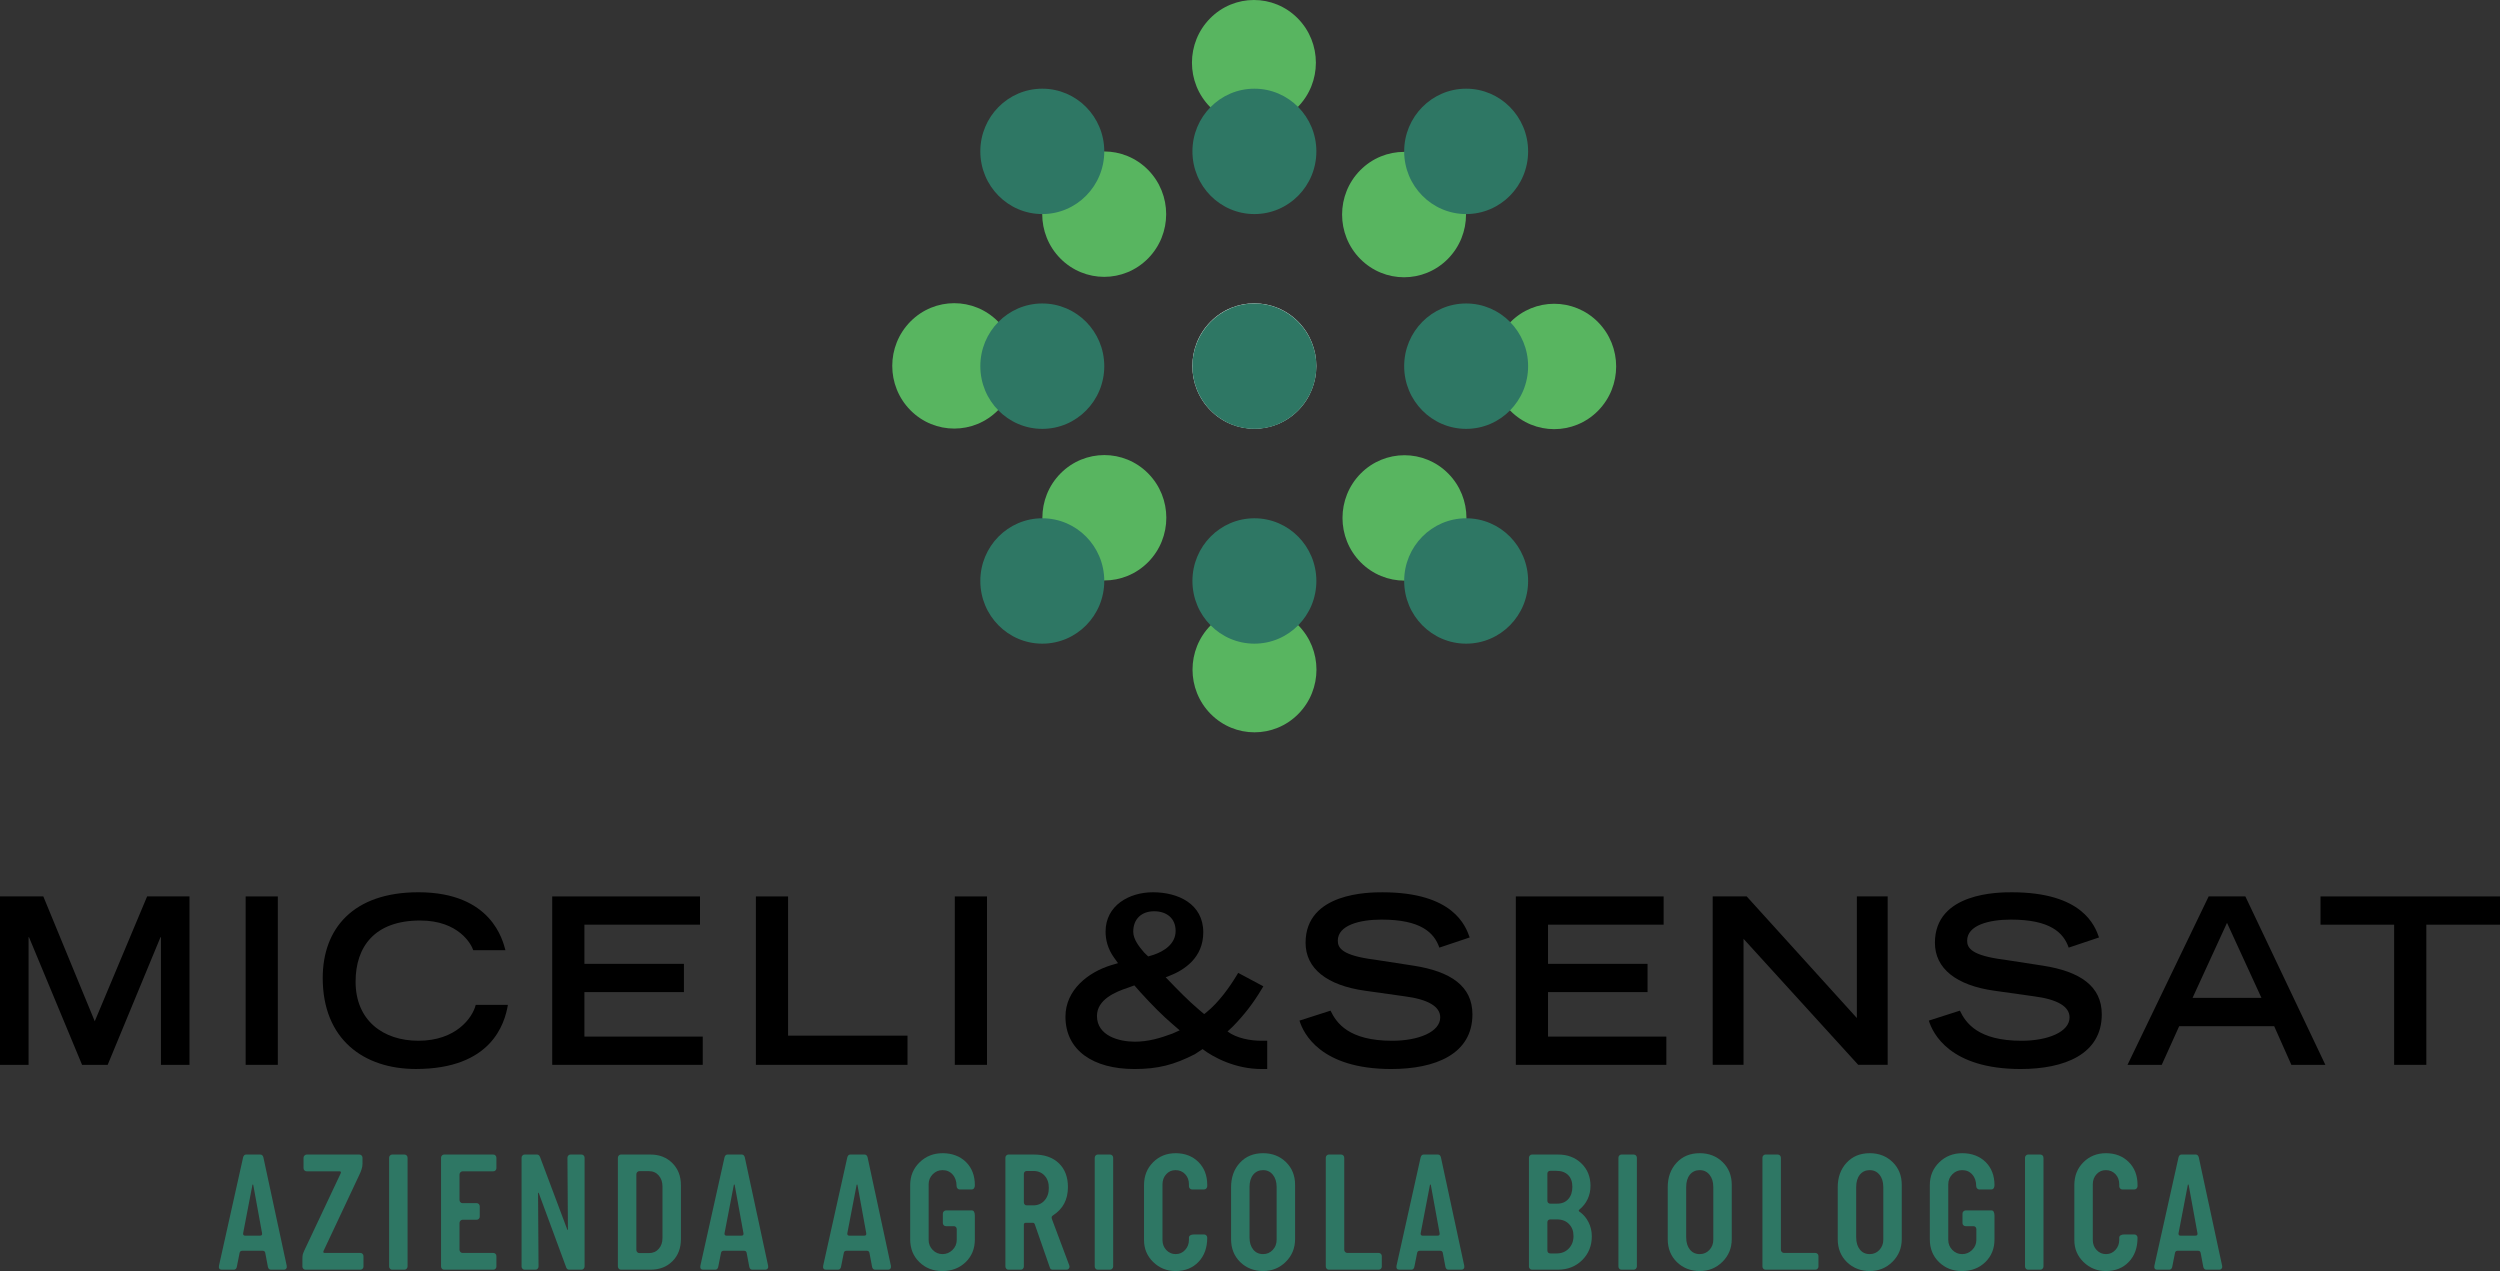 <?xml version="1.0" encoding="UTF-8"?>
<svg width="297px" height="151px" viewBox="0 0 297 151" version="1.1" xmlns="http://www.w3.org/2000/svg" xmlns:xlink="http://www.w3.org/1999/xlink">
    <rect x="0" y="0" width="297" height="151" fill="#333333" stroke="none"/>
    <title>Group 40</title>
    <g id="Logos" stroke="none" stroke-width="1" fill="none" fill-rule="evenodd">
        <g id="Miceli&amp;Sensat" transform="translate(-605, -1329)">
            <g id="Group-40" transform="translate(605, 1329)">
                <path d="M154.223,38.219 C157.097,41.127 157.097,45.842 154.223,48.753 C151.347,51.662 146.687,51.662 143.81,48.753 C140.934,45.845 140.934,41.13 143.81,38.219 C146.684,35.309 151.346,35.309 154.223,38.219" id="Fill-1" fill="#FFFFFF"></path>
                <g id="Group-34" transform="translate(106, -0)" fill="#58B560">
                    <path d="M30.403,56.245 C33.278,59.153 33.278,63.868 30.403,66.777 C27.527,69.686 22.867,69.686 19.991,66.777 C17.115,63.868 17.115,59.153 19.991,56.245 C22.867,53.335 27.527,53.335 30.404,56.245" id="Fill-3"></path>
                    <path d="M66.008,20.225 C68.883,23.134 68.883,27.849 66.008,30.757 C63.132,33.667 58.472,33.667 55.597,30.757 C52.722,27.849 52.722,23.134 55.597,20.225 C58.472,17.316 63.132,17.316 66.009,20.225" id="Fill-5"></path>
                    <path d="M66.057,56.262 C68.933,59.172 68.933,63.887 66.057,66.797 C63.183,69.705 58.522,69.705 55.644,66.797 C52.77,63.888 52.77,59.174 55.644,56.262 C58.52,53.354 63.182,53.354 66.057,56.262" id="Fill-7"></path>
                    <path d="M48.239,74.287 C51.115,77.196 51.115,81.91 48.239,84.819 C45.365,87.727 40.703,87.727 37.829,84.819 C34.953,81.91 34.953,77.196 37.829,74.287 C40.703,71.377 45.365,71.377 48.242,74.287" id="Fill-9"></path>
                    <path d="M83.845,38.269 C86.718,41.179 86.718,45.894 83.845,48.802 C80.97,51.71 76.308,51.71 73.434,48.802 C70.557,45.894 70.557,41.179 73.434,38.269 C76.308,35.361 80.97,35.361 83.847,38.269" id="Fill-11"></path>
                    <path d="M30.385,20.175 C33.26,23.084 33.26,27.799 30.385,30.709 C27.51,33.617 22.848,33.617 19.972,30.709 C17.097,27.801 17.097,23.086 19.972,20.175 C22.847,17.266 27.508,17.266 30.385,20.175" id="Fill-13"></path>
                    <path d="M12.568,38.201 C15.444,41.11 15.444,45.825 12.568,48.734 C9.693,51.642 5.032,51.642 2.157,48.734 C-0.719,45.825 -0.719,41.11 2.157,38.201 C5.032,35.292 9.693,35.292 12.568,38.201" id="Fill-15"></path>
                    <path d="M48.173,2.181 C51.045,5.091 51.045,9.806 48.173,12.714 C45.297,15.623 40.635,15.623 37.761,12.714 C34.885,9.806 34.885,5.091 37.761,2.181 C40.635,-0.727 45.297,-0.727 48.173,2.181" id="Fill-17"></path>
                </g>
                <g id="Group-28" transform="translate(0, 106)" fill="#000000">
                    <polygon id="Fill-37" points="89.799 0.496 93.623 0.496 93.623 17.035 107.812 17.035 107.812 20.502 89.799 20.502"></polygon>
                    <polygon id="Fill-39" points="3.447 5.341 3.393 5.341 3.393 20.503 -5.68434189e-14 20.503 -5.68434189e-14 0.495 5.146 0.495 11.256 15.328 17.477 0.495 22.512 0.495 22.512 20.503 19.119 20.503 19.119 5.341 19.065 5.341 12.792 20.503 9.75 20.503"></polygon>
                    <polygon id="Fill-42" points="29.182 20.503 33.004 20.503 33.004 0.496 29.182 0.496"></polygon>
                    <path d="M60.339,13.375 C59.963,15.604 58.4,20.996 49.406,20.996 C43.212,20.996 38.339,17.476 38.339,10.181 C38.339,4.349 41.922,0 49.703,0 C58.454,0 59.746,5.806 60.044,6.881 L56.22,6.881 C56.004,6.191 54.497,3.357 49.918,3.357 C44.507,3.357 42.244,6.467 42.244,10.624 C42.244,15.219 45.503,17.641 49.703,17.641 C54.173,17.641 56.139,14.916 56.516,13.375 L60.339,13.375 Z" id="Fill-44"></path>
                    <polygon id="Fill-45" points="65.604 0.496 83.161 0.496 83.161 3.851 69.429 3.851 69.429 8.504 81.25 8.504 81.25 11.862 69.429 11.862 69.429 17.146 83.485 17.146 83.485 20.502 65.604 20.502"></polygon>
                    <polygon id="Fill-46" points="113.43 20.503 117.255 20.503 117.255 0.496 113.43 0.496"></polygon>
                    <path d="M149.867,21 C146.769,21 144.16,19.623 142.867,18.633 L141.95,19.238 C139.473,20.505 137.562,21 134.763,21 C129.887,21 126.576,18.798 126.576,14.781 C126.576,11.588 129.296,9.497 131.987,8.669 L132.821,8.422 L132.364,7.788 C131.584,6.716 131.342,5.615 131.342,4.68 C131.342,1.569 134.142,0.001 136.971,0.001 C139.959,0.001 142.949,1.378 142.949,4.761 C142.949,7.788 140.687,9.274 138.776,9.992 L138.479,10.101 L138.722,10.348 C139.907,11.586 141.2,12.908 142.438,13.953 L143.057,14.474 L143.3,14.283 C144.781,13.099 146.1,11.229 146.881,9.934 L147.097,9.577 L150.086,11.174 L149.87,11.531 C148.901,13.155 147.823,14.56 146.476,15.933 L145.831,16.541 C146.935,17.365 148.605,17.642 149.843,17.642 L150.545,17.642 L150.545,20.999 L149.87,20.999 L149.867,21 Z M134.817,17.752 C136.405,17.752 137.806,17.34 139.287,16.789 L140.147,16.404 L139.287,15.66 C138.155,14.697 136.89,13.43 135.49,11.89 L134.763,11.065 L134.008,11.34 C132.499,11.835 130.319,12.746 130.319,14.697 C130.319,17.065 132.959,17.753 134.815,17.753 L134.817,17.752 Z M137.052,7.431 C138.345,6.99 139.664,6.111 139.664,4.596 C139.664,3.081 138.588,2.258 137.107,2.258 C135.627,2.258 134.629,3.165 134.629,4.68 C134.629,5.615 135.355,6.493 135.921,7.156 L136.405,7.625 L137.052,7.431 Z" id="Fill-47"></path>
                    <path d="M170.995,6.578 C170.374,4.788 168.786,3.248 164.127,3.248 C161.543,3.248 158.931,3.908 158.931,5.754 C158.931,6.606 159.415,7.514 163.319,8.009 L167.951,8.724 C172.34,9.412 174.925,11.148 174.925,14.506 C174.925,19.238 170.508,20.999 165.283,20.999 C156.883,20.999 154.837,16.76 154.378,15.247 L158.068,14.065 C158.767,15.524 160.222,17.643 165.391,17.643 C168.516,17.643 171.099,16.595 171.099,14.864 C171.099,13.571 169.645,12.717 166.844,12.358 L162.159,11.698 C157.636,11.065 155.102,9.057 155.102,6.003 C155.102,0.004 162.723,0.004 164.233,0.004 C172.661,0.004 174.113,3.995 174.599,5.369 L170.993,6.579 L170.995,6.578 Z" id="Fill-48"></path>
                    <polygon id="Fill-49" points="180.081 0.496 197.639 0.496 197.639 3.851 183.905 3.851 183.905 8.504 195.728 8.504 195.728 11.862 183.905 11.862 183.905 17.146 197.962 17.146 197.962 20.502 180.081 20.502"></polygon>
                    <polygon id="Fill-50" points="203.468 0.496 207.509 0.496 220.595 14.942 220.595 0.496 224.256 0.496 224.256 20.502 220.756 20.502 207.131 5.532 207.131 20.502 203.468 20.502"></polygon>
                    <path d="M245.761,6.578 C245.14,4.788 243.552,3.248 238.894,3.248 C236.309,3.248 233.697,3.908 233.697,5.754 C233.697,6.606 234.183,7.514 238.086,8.009 L242.716,8.723 C247.104,9.412 249.691,11.146 249.691,14.505 C249.691,19.238 245.273,20.999 240.049,20.999 C231.648,20.999 229.603,16.76 229.145,15.247 L232.833,14.065 C233.533,15.524 234.989,17.643 240.157,17.643 C243.282,17.643 245.864,16.595 245.864,14.864 C245.864,13.57 244.411,12.717 241.611,12.358 L236.924,11.698 C232.402,11.065 229.868,9.056 229.868,6.003 C229.868,0.002 237.491,0.002 238.997,0.002 C247.427,0.002 248.879,3.994 249.364,5.369 L245.759,6.579 L245.761,6.578 Z" id="Fill-51"></path>
                    <path d="M262.388,0.496 L266.749,0.496 L276.253,20.503 L272.215,20.503 L270.171,15.909 L258.887,15.909 L256.815,20.503 L252.749,20.503 L262.388,0.496 Z M268.661,12.55 L264.569,3.633 L260.475,12.55 L268.661,12.55 Z" id="Fill-52"></path>
                    <polygon id="Fill-53" points="284.425 3.853 275.676 3.853 275.676 0.496 297 0.496 297 3.853 288.248 3.853 288.248 20.504 284.425 20.504"></polygon>
                </g>
                <g id="Group-29" transform="translate(26, 137)" fill="#2E7764">
                    <path d="M5.134,9.514 L4.086,3.761 C4.073,3.735 4.058,3.721 4.038,3.721 C4.018,3.721 4.002,3.735 3.989,3.761 L2.884,9.514 C2.871,9.595 2.884,9.662 2.922,9.716 C2.96,9.769 3.019,9.794 3.097,9.794 L4.901,9.794 C4.992,9.794 5.056,9.772 5.095,9.725 C5.134,9.678 5.146,9.606 5.134,9.514 M7.713,13.839 L6.181,13.839 C6.09,13.839 6.017,13.813 5.958,13.758 C5.9,13.704 5.858,13.631 5.832,13.537 L5.521,11.888 C5.508,11.781 5.473,11.704 5.415,11.657 C5.357,11.611 5.276,11.587 5.172,11.587 L2.806,11.587 C2.702,11.587 2.621,11.611 2.563,11.657 C2.505,11.704 2.469,11.781 2.456,11.888 L2.127,13.537 C2.101,13.631 2.059,13.704 2.001,13.758 C1.942,13.813 1.869,13.839 1.778,13.839 L0.343,13.839 C0.212,13.839 0.118,13.8 0.06,13.719 C0.002,13.638 -0.014,13.522 0.012,13.377 L2.884,0.483 C2.909,0.388 2.95,0.312 3.009,0.251 C3.067,0.191 3.142,0.161 3.233,0.161 L4.939,0.161 C5.03,0.161 5.104,0.191 5.163,0.251 C5.222,0.312 5.263,0.388 5.288,0.483 L8.062,13.377 C8.089,13.511 8.069,13.622 8.004,13.707 C7.94,13.795 7.844,13.839 7.713,13.839" id="Fill-54"></path>
                    <path d="M16.812,13.84 L10.294,13.84 C10.19,13.84 10.102,13.803 10.033,13.73 C9.96,13.655 9.925,13.57 9.925,13.477 L9.925,12.591 C9.925,12.35 9.939,12.171 9.964,12.058 C9.99,11.945 10.048,11.788 10.139,11.587 L14.465,2.413 C14.504,2.332 14.513,2.269 14.494,2.222 C14.474,2.175 14.419,2.152 14.328,2.152 L10.43,2.152 C10.326,2.152 10.238,2.115 10.167,2.042 C10.096,1.967 10.061,1.885 10.061,1.79 L10.061,0.542 C10.061,0.435 10.099,0.346 10.177,0.271 C10.255,0.198 10.339,0.161 10.43,0.161 L16.696,0.161 C16.8,0.161 16.886,0.198 16.959,0.271 C17.028,0.346 17.065,0.435 17.065,0.542 L17.065,1.267 C17.065,1.455 17.033,1.656 16.967,1.87 C16.902,2.084 16.812,2.313 16.696,2.555 L12.447,11.587 C12.408,11.667 12.399,11.731 12.419,11.778 C12.437,11.825 12.486,11.849 12.564,11.849 L16.812,11.849 C16.916,11.849 17.003,11.885 17.075,11.959 C17.145,12.032 17.182,12.123 17.182,12.229 L17.182,13.477 C17.182,13.57 17.145,13.655 17.075,13.73 C17.003,13.803 16.916,13.84 16.812,13.84" id="Fill-55"></path>
                    <path d="M22.051,13.84 L20.576,13.84 C20.485,13.84 20.405,13.803 20.334,13.73 C20.262,13.655 20.227,13.565 20.227,13.457 L20.227,0.542 C20.227,0.435 20.262,0.346 20.334,0.271 C20.405,0.198 20.485,0.161 20.576,0.161 L22.051,0.161 C22.154,0.161 22.241,0.198 22.313,0.271 C22.383,0.346 22.42,0.435 22.42,0.542 L22.42,13.457 C22.42,13.552 22.383,13.637 22.313,13.719 C22.241,13.8 22.154,13.84 22.051,13.84" id="Fill-56"></path>
                    <path d="M32.604,13.84 L26.745,13.84 C26.655,13.84 26.574,13.803 26.503,13.73 C26.432,13.655 26.396,13.565 26.396,13.457 L26.396,0.542 C26.396,0.435 26.432,0.346 26.503,0.271 C26.574,0.198 26.655,0.161 26.745,0.161 L32.604,0.161 C32.708,0.161 32.794,0.198 32.867,0.271 C32.938,0.346 32.973,0.435 32.973,0.542 L32.973,1.79 C32.973,1.885 32.938,1.967 32.867,2.042 C32.794,2.115 32.708,2.152 32.604,2.152 L28.957,2.152 C28.866,2.152 28.782,2.19 28.704,2.262 C28.628,2.337 28.588,2.428 28.588,2.535 L28.588,5.551 C28.588,5.66 28.623,5.748 28.696,5.823 C28.765,5.898 28.848,5.933 28.937,5.933 L30.625,5.933 C30.729,5.933 30.817,5.971 30.888,6.044 C30.959,6.118 30.994,6.209 30.994,6.316 L30.994,7.544 C30.994,7.636 30.959,7.721 30.888,7.795 C30.817,7.868 30.729,7.906 30.625,7.906 L28.957,7.906 C28.866,7.906 28.782,7.942 28.704,8.015 C28.628,8.09 28.588,8.181 28.588,8.288 L28.588,11.466 C28.588,11.573 28.623,11.664 28.696,11.736 C28.765,11.811 28.848,11.849 28.937,11.849 L32.604,11.849 C32.708,11.849 32.794,11.885 32.867,11.959 C32.938,12.032 32.973,12.123 32.973,12.229 L32.973,13.477 C32.973,13.57 32.938,13.655 32.867,13.73 C32.794,13.803 32.708,13.84 32.604,13.84" id="Fill-57"></path>
                    <path d="M43.08,13.84 L41.625,13.84 C41.534,13.84 41.463,13.818 41.412,13.779 C41.361,13.74 41.314,13.678 41.276,13.599 L38.017,4.766 C38.004,4.714 37.985,4.69 37.958,4.698 C37.933,4.703 37.92,4.727 37.92,4.766 L37.978,13.457 C37.978,13.565 37.943,13.655 37.872,13.73 C37.801,13.803 37.72,13.84 37.629,13.84 L36.309,13.84 C36.219,13.84 36.138,13.803 36.067,13.73 C35.996,13.655 35.961,13.565 35.961,13.457 L35.961,0.542 C35.961,0.435 35.996,0.346 36.067,0.271 C36.138,0.198 36.219,0.161 36.309,0.161 L37.804,0.161 C37.88,0.161 37.948,0.183 38.007,0.231 C38.065,0.278 38.113,0.349 38.153,0.443 L41.392,9.073 C41.405,9.099 41.422,9.111 41.441,9.111 C41.46,9.111 41.47,9.093 41.47,9.051 L41.412,0.542 C41.412,0.435 41.448,0.346 41.519,0.271 C41.59,0.198 41.67,0.161 41.761,0.161 L43.08,0.161 C43.184,0.161 43.27,0.198 43.343,0.271 C43.414,0.346 43.449,0.435 43.449,0.542 L43.449,13.457 C43.449,13.552 43.414,13.637 43.343,13.719 C43.27,13.8 43.184,13.84 43.08,13.84" id="Fill-58"></path>
                    <path d="M52.703,10.077 L52.703,3.962 C52.703,3.426 52.554,2.986 52.257,2.646 C51.959,2.302 51.571,2.132 51.093,2.132 L49.949,2.132 C49.858,2.132 49.775,2.169 49.706,2.242 C49.633,2.317 49.598,2.406 49.598,2.515 L49.598,11.506 C49.598,11.6 49.633,11.684 49.706,11.758 C49.775,11.83 49.858,11.868 49.949,11.868 L51.093,11.868 C51.571,11.868 51.959,11.7 52.257,11.365 C52.554,11.029 52.703,10.601 52.703,10.077 M51.286,13.839 L47.755,13.839 C47.664,13.839 47.585,13.802 47.513,13.729 C47.442,13.654 47.406,13.565 47.406,13.457 L47.406,0.543 C47.406,0.436 47.442,0.345 47.513,0.27 C47.585,0.198 47.664,0.16 47.755,0.16 L51.286,0.16 C52.333,0.16 53.197,0.499 53.877,1.177 C54.555,1.855 54.894,2.728 54.894,3.802 L54.894,10.199 C54.894,11.285 54.558,12.163 53.885,12.834 C53.214,13.504 52.348,13.839 51.286,13.839" id="Fill-59"></path>
                    <path d="M62.325,9.514 L61.277,3.761 C61.264,3.735 61.249,3.721 61.229,3.721 C61.209,3.721 61.193,3.735 61.181,3.761 L60.075,9.514 C60.062,9.595 60.075,9.662 60.113,9.716 C60.151,9.769 60.21,9.794 60.288,9.794 L62.092,9.794 C62.183,9.794 62.247,9.772 62.287,9.725 C62.325,9.678 62.338,9.606 62.325,9.514 M64.904,13.839 L63.372,13.839 C63.282,13.839 63.208,13.813 63.15,13.758 C63.091,13.704 63.049,13.631 63.023,13.537 L62.712,11.888 C62.7,11.781 62.664,11.704 62.606,11.657 C62.548,11.611 62.467,11.587 62.363,11.587 L59.997,11.587 C59.893,11.587 59.812,11.611 59.754,11.657 C59.696,11.704 59.66,11.781 59.648,11.888 L59.318,13.537 C59.293,13.631 59.25,13.704 59.192,13.758 C59.134,13.813 59.06,13.839 58.969,13.839 L57.534,13.839 C57.403,13.839 57.309,13.8 57.251,13.719 C57.193,13.638 57.177,13.522 57.203,13.377 L60.075,0.483 C60.1,0.388 60.142,0.312 60.2,0.251 C60.258,0.191 60.333,0.161 60.424,0.161 L62.13,0.161 C62.221,0.161 62.295,0.191 62.355,0.251 C62.413,0.312 62.454,0.388 62.48,0.483 L65.253,13.377 C65.28,13.511 65.261,13.622 65.195,13.707 C65.131,13.795 65.035,13.839 64.904,13.839" id="Fill-60"></path>
                    <path d="M76.912,9.514 L75.865,3.761 C75.852,3.735 75.836,3.721 75.816,3.721 C75.796,3.721 75.781,3.735 75.768,3.761 L74.662,9.514 C74.649,9.595 74.662,9.662 74.701,9.716 C74.739,9.769 74.797,9.794 74.875,9.794 L76.679,9.794 C76.77,9.794 76.834,9.772 76.874,9.725 C76.912,9.678 76.925,9.606 76.912,9.514 M79.493,13.839 L77.96,13.839 C77.869,13.839 77.795,13.813 77.737,13.758 C77.679,13.704 77.636,13.631 77.611,13.537 L77.3,11.888 C77.287,11.781 77.252,11.704 77.193,11.657 C77.135,11.611 77.054,11.587 76.951,11.587 L74.584,11.587 C74.481,11.587 74.4,11.611 74.341,11.657 C74.283,11.704 74.248,11.781 74.235,11.888 L73.906,13.537 C73.88,13.631 73.837,13.704 73.779,13.758 C73.721,13.813 73.647,13.839 73.556,13.839 L72.121,13.839 C71.991,13.839 71.897,13.8 71.839,13.719 C71.78,13.638 71.765,13.522 71.79,13.377 L74.662,0.483 C74.688,0.388 74.729,0.312 74.787,0.251 C74.845,0.191 74.921,0.161 75.011,0.161 L76.718,0.161 C76.809,0.161 76.882,0.191 76.942,0.251 C77,0.312 77.041,0.388 77.067,0.483 L79.841,13.377 C79.868,13.511 79.848,13.622 79.783,13.707 C79.719,13.795 79.622,13.839 79.493,13.839" id="Fill-61"></path>
                    <path d="M85.972,11.988 C86.425,11.988 86.819,11.826 87.154,11.495 C87.492,11.167 87.66,10.768 87.66,10.3 L87.66,9.031 C87.66,8.923 87.628,8.838 87.563,8.771 C87.498,8.705 87.414,8.67 87.31,8.67 L86.379,8.67 C86.275,8.67 86.189,8.633 86.118,8.558 C86.047,8.485 86.01,8.403 86.01,8.307 L86.01,7.182 C86.01,7.073 86.05,6.982 86.126,6.909 C86.204,6.836 86.288,6.799 86.379,6.799 L89.464,6.799 C89.58,6.799 89.668,6.855 89.726,6.969 C89.785,7.084 89.813,7.242 89.813,7.442 L89.813,10.24 C89.813,11.34 89.448,12.239 88.717,12.944 C87.986,13.648 87.065,14 85.952,14 C84.84,14 83.957,13.648 83.226,12.944 C82.497,12.239 82.13,11.34 82.13,10.24 L82.13,3.781 C82.13,2.708 82.502,1.811 83.246,1.086 C83.99,0.361 84.906,0 85.992,0 C87.078,0 88.051,0.348 88.755,1.046 C89.461,1.743 89.813,2.663 89.813,3.802 C89.813,3.95 89.78,4.07 89.716,4.164 C89.651,4.256 89.56,4.305 89.444,4.305 L87.989,4.305 C87.898,4.305 87.819,4.264 87.746,4.184 C87.675,4.104 87.64,4.01 87.64,3.901 C87.64,3.338 87.485,2.883 87.174,2.535 C86.865,2.185 86.463,2.012 85.972,2.012 C85.519,2.012 85.131,2.176 84.808,2.505 C84.484,2.833 84.322,3.231 84.322,3.702 L84.322,10.3 C84.322,10.768 84.484,11.167 84.808,11.495 C85.131,11.826 85.519,11.988 85.972,11.988" id="Fill-62"></path>
                    <path d="M95.982,6.196 L96.759,6.196 C97.302,6.196 97.745,6.003 98.087,5.62 C98.431,5.24 98.601,4.74 98.601,4.124 C98.601,3.506 98.434,3.034 98.097,2.665 C97.761,2.296 97.314,2.112 96.759,2.112 L95.982,2.112 C95.879,2.112 95.795,2.145 95.731,2.212 C95.666,2.28 95.633,2.368 95.633,2.473 L95.633,5.833 C95.633,5.94 95.666,6.028 95.731,6.096 C95.795,6.162 95.879,6.196 95.982,6.196 M100.678,13.84 L99.048,13.84 C98.97,13.84 98.902,13.818 98.844,13.779 C98.786,13.74 98.743,13.672 98.718,13.577 L96.933,8.448 C96.908,8.38 96.875,8.335 96.837,8.307 C96.797,8.282 96.746,8.266 96.681,8.266 L95.886,8.266 C95.795,8.266 95.731,8.288 95.691,8.327 C95.653,8.367 95.633,8.427 95.633,8.508 L95.633,13.457 C95.633,13.564 95.598,13.655 95.527,13.73 C95.456,13.803 95.375,13.84 95.284,13.84 L93.79,13.84 C93.7,13.84 93.619,13.803 93.548,13.73 C93.477,13.655 93.441,13.564 93.441,13.457 L93.441,0.542 C93.441,0.435 93.477,0.346 93.548,0.271 C93.619,0.198 93.7,0.161 93.79,0.161 L96.855,0.161 C98.097,0.161 99.077,0.506 99.795,1.197 C100.512,1.886 100.871,2.83 100.871,4.024 C100.871,4.759 100.725,5.408 100.435,5.965 C100.144,6.521 99.701,6.994 99.107,7.382 C99.016,7.437 98.96,7.5 98.941,7.572 C98.922,7.647 98.938,7.751 98.99,7.884 L101.026,13.317 C101.078,13.449 101.069,13.57 100.998,13.678 C100.927,13.787 100.82,13.84 100.678,13.84" id="Fill-63"></path>
                    <path d="M105.876,13.84 L104.401,13.84 C104.312,13.84 104.231,13.803 104.16,13.73 C104.089,13.655 104.053,13.565 104.053,13.457 L104.053,0.542 C104.053,0.435 104.089,0.346 104.16,0.271 C104.231,0.198 104.312,0.161 104.401,0.161 L105.876,0.161 C105.98,0.161 106.066,0.198 106.139,0.271 C106.21,0.346 106.245,0.435 106.245,0.542 L106.245,13.457 C106.245,13.552 106.21,13.637 106.139,13.719 C106.066,13.8 105.98,13.84 105.876,13.84" id="Fill-64"></path>
                    <path d="M113.675,11.988 C114.115,11.988 114.487,11.826 114.791,11.495 C115.094,11.167 115.246,10.768 115.246,10.3 L115.246,10.037 C115.246,9.917 115.299,9.823 115.401,9.757 C115.505,9.689 115.648,9.654 115.828,9.654 L117.051,9.654 C117.154,9.654 117.241,9.694 117.313,9.766 C117.384,9.839 117.42,9.931 117.42,10.037 C117.42,11.23 117.073,12.191 116.382,12.914 C115.689,13.638 114.781,14 113.655,14 C112.62,14 111.738,13.645 111.007,12.935 C110.276,12.223 109.911,11.358 109.911,10.339 L109.911,3.781 C109.911,2.695 110.271,1.794 110.988,1.077 C111.706,0.358 112.602,0 113.675,0 C114.748,0 115.674,0.348 116.372,1.046 C117.07,1.743 117.42,2.648 117.42,3.762 L117.42,3.922 C117.42,4.016 117.384,4.104 117.313,4.184 C117.241,4.264 117.154,4.305 117.051,4.305 L115.595,4.305 C115.505,4.305 115.424,4.267 115.353,4.195 C115.282,4.12 115.246,4.029 115.246,3.922 L115.246,3.702 C115.246,3.206 115.094,2.799 114.791,2.484 C114.487,2.17 114.108,2.012 113.655,2.012 C113.202,2.012 112.847,2.173 112.55,2.494 C112.252,2.816 112.103,3.218 112.103,3.702 L112.103,10.319 C112.103,10.79 112.255,11.183 112.559,11.506 C112.863,11.829 113.235,11.988 113.675,11.988" id="Fill-65"></path>
                    <path d="M124.055,11.988 C124.508,11.988 124.888,11.826 125.199,11.495 C125.51,11.167 125.664,10.762 125.664,10.278 L125.664,4.023 C125.664,3.419 125.515,2.933 125.219,2.565 C124.921,2.195 124.533,2.012 124.055,2.012 C123.576,2.012 123.172,2.192 122.881,2.554 C122.59,2.915 122.443,3.405 122.443,4.023 L122.443,9.999 C122.443,10.602 122.59,11.085 122.881,11.446 C123.172,11.807 123.562,11.988 124.055,11.988 M124.055,0 C125.141,0 126.046,0.351 126.77,1.056 C127.494,1.759 127.856,2.663 127.856,3.762 L127.856,10.198 C127.856,11.272 127.489,12.173 126.75,12.904 C126.014,13.635 125.115,14 124.055,14 C122.994,14 122.063,13.645 121.338,12.935 C120.614,12.223 120.252,11.318 120.252,10.218 L120.252,4.044 C120.252,2.863 120.601,1.894 121.299,1.137 C121.998,0.379 122.916,0 124.055,0" id="Fill-66"></path>
                    <path d="M137.789,13.84 L131.852,13.84 C131.763,13.84 131.682,13.803 131.611,13.73 C131.539,13.655 131.503,13.565 131.503,13.457 L131.503,0.542 C131.503,0.435 131.539,0.346 131.611,0.271 C131.682,0.198 131.763,0.161 131.852,0.161 L133.327,0.161 C133.431,0.161 133.517,0.198 133.588,0.271 C133.661,0.346 133.696,0.435 133.696,0.542 L133.696,11.486 C133.696,11.58 133.733,11.664 133.803,11.736 C133.874,11.811 133.96,11.849 134.064,11.849 L137.789,11.849 C137.893,11.849 137.981,11.885 138.053,11.959 C138.123,12.032 138.158,12.123 138.158,12.229 L138.158,13.477 C138.158,13.57 138.123,13.655 138.053,13.73 C137.981,13.803 137.893,13.84 137.789,13.84" id="Fill-67"></path>
                    <path d="M145.027,9.514 L143.979,3.761 C143.965,3.735 143.948,3.721 143.929,3.721 C143.911,3.721 143.893,3.735 143.88,3.761 L142.774,9.514 C142.761,9.595 142.774,9.662 142.814,9.716 C142.853,9.769 142.912,9.794 142.988,9.794 L144.794,9.794 C144.882,9.794 144.947,9.772 144.987,9.725 C145.027,9.678 145.04,9.606 145.027,9.514 M147.605,13.839 L146.073,13.839 C145.984,13.839 145.907,13.813 145.849,13.758 C145.79,13.704 145.751,13.631 145.724,13.537 L145.413,11.888 C145.402,11.781 145.365,11.704 145.306,11.657 C145.248,11.611 145.169,11.587 145.064,11.587 L142.697,11.587 C142.594,11.587 142.513,11.611 142.454,11.657 C142.396,11.704 142.361,11.781 142.348,11.888 L142.019,13.537 C141.992,13.631 141.949,13.704 141.892,13.758 C141.834,13.813 141.759,13.839 141.669,13.839 L140.233,13.839 C140.104,13.839 140.011,13.8 139.953,13.719 C139.895,13.638 139.877,13.522 139.905,13.377 L142.774,0.483 C142.802,0.388 142.843,0.312 142.902,0.251 C142.96,0.191 143.034,0.161 143.123,0.161 L144.831,0.161 C144.923,0.161 144.997,0.191 145.055,0.251 C145.113,0.312 145.156,0.388 145.18,0.483 L147.955,13.377 C147.979,13.511 147.961,13.622 147.896,13.707 C147.833,13.795 147.734,13.839 147.605,13.839" id="Fill-68"></path>
                    <path d="M158.179,11.908 L158.935,11.908 C159.516,11.908 159.996,11.713 160.372,11.324 C160.747,10.935 160.932,10.44 160.932,9.837 C160.932,9.232 160.755,8.787 160.399,8.418 C160.044,8.049 159.568,7.865 158.975,7.865 L158.179,7.865 C158.075,7.865 157.991,7.895 157.927,7.956 C157.862,8.016 157.829,8.099 157.829,8.206 L157.829,11.566 C157.829,11.673 157.862,11.757 157.927,11.817 C157.991,11.877 158.075,11.908 158.179,11.908 M158.179,5.994 L158.993,5.994 C159.55,5.994 159.988,5.813 160.314,5.451 C160.634,5.09 160.798,4.606 160.798,4.003 C160.798,3.398 160.63,2.93 160.294,2.594 C159.957,2.26 159.486,2.093 158.877,2.093 L158.179,2.093 C158.075,2.093 157.991,2.122 157.927,2.182 C157.862,2.242 157.829,2.327 157.829,2.433 L157.829,5.652 C157.829,5.759 157.862,5.843 157.927,5.903 C157.991,5.965 158.075,5.994 158.179,5.994 M163.107,9.876 C163.107,11.003 162.725,11.945 161.962,12.703 C161.199,13.461 160.235,13.839 159.071,13.839 L155.987,13.839 C155.896,13.839 155.815,13.802 155.744,13.729 C155.673,13.654 155.637,13.565 155.637,13.458 L155.637,0.543 C155.637,0.436 155.673,0.345 155.744,0.27 C155.815,0.199 155.896,0.16 155.987,0.16 L159.11,0.16 C160.221,0.16 161.141,0.508 161.865,1.206 C162.588,1.905 162.951,2.795 162.951,3.881 C162.951,4.445 162.838,4.968 162.612,5.451 C162.386,5.934 162.058,6.349 161.632,6.698 C161.58,6.738 161.554,6.782 161.554,6.829 C161.554,6.876 161.58,6.912 161.632,6.94 C162.085,7.248 162.444,7.661 162.707,8.177 C162.974,8.694 163.107,9.26 163.107,9.876" id="Fill-69"></path>
                    <path d="M168.092,13.84 L166.618,13.84 C166.526,13.84 166.447,13.803 166.374,13.73 C166.303,13.655 166.269,13.565 166.269,13.457 L166.269,0.542 C166.269,0.435 166.303,0.346 166.374,0.271 C166.447,0.198 166.526,0.161 166.618,0.161 L168.092,0.161 C168.196,0.161 168.284,0.198 168.355,0.271 C168.424,0.346 168.461,0.435 168.461,0.542 L168.461,13.457 C168.461,13.552 168.424,13.637 168.355,13.719 C168.284,13.8 168.196,13.84 168.092,13.84" id="Fill-70"></path>
                    <path d="M175.93,11.988 C176.382,11.988 176.763,11.826 177.074,11.495 C177.385,11.167 177.54,10.762 177.54,10.278 L177.54,4.023 C177.54,3.419 177.391,2.933 177.094,2.565 C176.796,2.195 176.409,2.012 175.93,2.012 C175.452,2.012 175.047,2.192 174.756,2.554 C174.465,2.915 174.319,3.405 174.319,4.023 L174.319,9.999 C174.319,10.602 174.465,11.085 174.756,11.446 C175.047,11.807 175.438,11.988 175.93,11.988 M175.93,0 C177.016,0 177.922,0.351 178.646,1.056 C179.37,1.759 179.732,2.663 179.732,3.762 L179.732,10.198 C179.732,11.272 179.364,12.173 178.626,12.904 C177.889,13.635 176.991,14 175.93,14 C174.87,14 173.938,13.645 173.213,12.935 C172.489,12.223 172.127,11.318 172.127,10.218 L172.127,4.044 C172.127,2.863 172.476,1.894 173.175,1.137 C173.873,0.379 174.792,0 175.93,0" id="Fill-71"></path>
                    <path d="M189.663,13.84 L183.726,13.84 C183.637,13.84 183.556,13.803 183.485,13.73 C183.412,13.655 183.377,13.565 183.377,13.457 L183.377,0.542 C183.377,0.435 183.412,0.346 183.485,0.271 C183.556,0.198 183.637,0.161 183.726,0.161 L185.201,0.161 C185.305,0.161 185.391,0.198 185.462,0.271 C185.535,0.346 185.57,0.435 185.57,0.542 L185.57,11.486 C185.57,11.58 185.607,11.664 185.677,11.736 C185.748,11.811 185.834,11.849 185.938,11.849 L189.663,11.849 C189.766,11.849 189.854,11.885 189.927,11.959 C189.996,12.032 190.032,12.123 190.032,12.229 L190.032,13.477 C190.032,13.57 189.996,13.655 189.927,13.73 C189.854,13.803 189.766,13.84 189.663,13.84" id="Fill-72"></path>
                    <path d="M196.124,11.988 C196.577,11.988 196.961,11.826 197.27,11.495 C197.579,11.167 197.736,10.762 197.736,10.278 L197.736,4.023 C197.736,3.419 197.587,2.933 197.288,2.565 C196.992,2.195 196.603,2.012 196.124,2.012 C195.646,2.012 195.241,2.192 194.952,2.554 C194.661,2.915 194.515,3.405 194.515,4.023 L194.515,9.999 C194.515,10.602 194.661,11.085 194.952,11.446 C195.241,11.807 195.633,11.988 196.124,11.988 M196.124,0 C197.212,0 198.116,0.351 198.84,1.056 C199.567,1.759 199.929,2.663 199.929,3.762 L199.929,10.198 C199.929,11.272 199.558,12.173 198.822,12.904 C198.085,13.635 197.185,14 196.124,14 C195.064,14 194.134,13.645 193.409,12.935 C192.685,12.223 192.323,11.318 192.323,10.218 L192.323,4.044 C192.323,2.863 192.672,1.894 193.372,1.137 C194.07,0.379 194.986,0 196.124,0" id="Fill-73"></path>
                    <path d="M207.104,11.988 C207.557,11.988 207.951,11.826 208.288,11.495 C208.624,11.167 208.792,10.768 208.792,10.3 L208.792,9.031 C208.792,8.923 208.759,8.838 208.695,8.771 C208.63,8.705 208.546,8.67 208.443,8.67 L207.511,8.67 C207.408,8.67 207.321,8.633 207.25,8.558 C207.178,8.485 207.142,8.403 207.142,8.307 L207.142,7.182 C207.142,7.073 207.182,6.982 207.259,6.909 C207.337,6.836 207.421,6.799 207.511,6.799 L210.596,6.799 C210.713,6.799 210.799,6.855 210.857,6.969 C210.916,7.084 210.945,7.242 210.945,7.442 L210.945,10.24 C210.945,11.34 210.58,12.239 209.849,12.944 C209.118,13.648 208.198,14 207.084,14 C205.973,14 205.09,13.648 204.358,12.944 C203.629,12.239 203.263,11.34 203.263,10.24 L203.263,3.781 C203.263,2.708 203.635,1.811 204.378,1.086 C205.122,0.361 206.036,0 207.124,0 C208.21,0 209.184,0.348 209.888,1.046 C210.593,1.743 210.945,2.663 210.945,3.802 C210.945,3.95 210.913,4.07 210.849,4.164 C210.783,4.256 210.693,4.305 210.576,4.305 L209.121,4.305 C209.032,4.305 208.951,4.264 208.878,4.184 C208.807,4.104 208.772,4.01 208.772,3.901 C208.772,3.338 208.617,2.883 208.306,2.535 C207.997,2.185 207.595,2.012 207.104,2.012 C206.651,2.012 206.264,2.176 205.94,2.505 C205.616,2.833 205.454,3.231 205.454,3.702 L205.454,10.3 C205.454,10.768 205.616,11.167 205.94,11.495 C206.264,11.826 206.651,11.988 207.104,11.988" id="Fill-74"></path>
                    <path d="M216.396,13.84 L214.921,13.84 C214.832,13.84 214.751,13.803 214.68,13.73 C214.609,13.655 214.572,13.565 214.572,13.457 L214.572,0.542 C214.572,0.435 214.609,0.346 214.68,0.271 C214.751,0.198 214.832,0.161 214.921,0.161 L216.396,0.161 C216.5,0.161 216.587,0.198 216.66,0.271 C216.73,0.346 216.765,0.435 216.765,0.542 L216.765,13.457 C216.765,13.552 216.73,13.637 216.66,13.719 C216.587,13.8 216.5,13.84 216.396,13.84" id="Fill-75"></path>
                    <path d="M224.196,11.988 C224.636,11.988 225.008,11.826 225.311,11.495 C225.615,11.167 225.767,10.768 225.767,10.3 L225.767,10.037 C225.767,9.917 225.818,9.823 225.922,9.757 C226.025,9.689 226.167,9.654 226.349,9.654 L227.571,9.654 C227.675,9.654 227.762,9.694 227.833,9.766 C227.904,9.839 227.939,9.931 227.939,10.037 C227.939,11.23 227.594,12.191 226.901,12.914 C226.21,13.638 225.301,14 224.176,14 C223.141,14 222.259,13.645 221.528,12.935 C220.797,12.223 220.432,11.358 220.432,10.339 L220.432,3.781 C220.432,2.695 220.79,1.794 221.508,1.077 C222.227,0.358 223.122,0 224.196,0 C225.269,0 226.193,0.348 226.891,1.046 C227.59,1.743 227.939,2.648 227.939,3.762 L227.939,3.922 C227.939,4.016 227.904,4.104 227.833,4.184 C227.762,4.264 227.675,4.305 227.571,4.305 L226.116,4.305 C226.025,4.305 225.945,4.267 225.874,4.195 C225.803,4.12 225.767,4.029 225.767,3.922 L225.767,3.702 C225.767,3.206 225.615,2.799 225.311,2.484 C225.008,2.17 224.629,2.012 224.176,2.012 C223.723,2.012 223.368,2.173 223.07,2.494 C222.773,2.816 222.624,3.218 222.624,3.702 L222.624,10.319 C222.624,10.79 222.776,11.183 223.08,11.506 C223.384,11.829 223.756,11.988 224.196,11.988" id="Fill-76"></path>
                    <path d="M235.06,9.514 L234.012,3.761 C234,3.735 233.981,3.721 233.964,3.721 C233.944,3.721 233.929,3.735 233.914,3.761 L232.81,9.514 C232.796,9.595 232.81,9.662 232.847,9.716 C232.887,9.769 232.945,9.794 233.022,9.794 L234.827,9.794 C234.917,9.794 234.981,9.772 235.022,9.725 C235.06,9.678 235.073,9.606 235.06,9.514 M237.638,13.839 L236.106,13.839 C236.017,13.839 235.943,13.813 235.885,13.758 C235.827,13.704 235.784,13.631 235.757,13.537 L235.446,11.888 C235.435,11.781 235.398,11.704 235.34,11.657 C235.281,11.611 235.202,11.587 235.097,11.587 L232.731,11.587 C232.628,11.587 232.546,11.611 232.488,11.657 C232.43,11.704 232.395,11.781 232.381,11.888 L232.053,13.537 C232.025,13.631 231.985,13.704 231.927,13.758 C231.869,13.813 231.792,13.839 231.704,13.839 L230.268,13.839 C230.137,13.839 230.045,13.8 229.986,13.719 C229.928,13.638 229.913,13.522 229.938,13.377 L232.81,0.483 C232.836,0.388 232.877,0.312 232.935,0.251 C232.993,0.191 233.068,0.161 233.159,0.161 L234.864,0.161 C234.956,0.161 235.03,0.191 235.088,0.251 C235.147,0.312 235.189,0.388 235.213,0.483 L237.989,13.377 C238.016,13.511 237.994,13.622 237.929,13.707 C237.867,13.795 237.769,13.839 237.638,13.839" id="Fill-77"></path>
                </g>
                <g id="Group-31" transform="translate(116.463, 10.536)" fill="#2E7764">
                    <path d="M39.921,32.965 C39.921,37.079 36.625,40.413 32.56,40.413 C28.494,40.413 25.198,37.079 25.198,32.965 C25.198,28.852 28.494,25.517 32.56,25.517 C36.625,25.517 39.921,28.852 39.921,32.965" id="Fill-19"></path>
                    <path d="M14.724,32.965 C14.724,37.079 11.428,40.413 7.362,40.413 C3.295,40.413 -1.13686838e-13,37.079 -1.13686838e-13,32.965 C-1.13686838e-13,28.852 3.295,25.517 7.362,25.517 C11.428,25.517 14.724,28.852 14.724,32.965" id="Fill-21"></path>
                    <path d="M65.077,32.965 C65.077,37.079 61.781,40.413 57.715,40.413 C53.649,40.413 50.353,37.079 50.353,32.965 C50.353,28.852 53.649,25.517 57.715,25.517 C61.781,25.517 65.077,28.852 65.077,32.965" id="Fill-23"></path>
                    <path d="M39.921,58.483 C39.921,62.597 36.625,65.931 32.56,65.931 C28.494,65.931 25.198,62.597 25.198,58.483 C25.198,54.369 28.494,51.036 32.56,51.036 C36.625,51.036 39.921,54.369 39.921,58.483" id="Fill-25"></path>
                    <path d="M14.724,58.483 C14.724,62.597 11.428,65.931 7.362,65.931 C3.295,65.931 -1.13686838e-13,62.597 -1.13686838e-13,58.483 C-1.13686838e-13,54.369 3.295,51.036 7.362,51.036 C11.428,51.036 14.724,54.369 14.724,58.483" id="Fill-27"></path>
                    <path d="M65.077,58.483 C65.077,62.597 61.781,65.931 57.715,65.931 C53.649,65.931 50.353,62.597 50.353,58.483 C50.353,54.369 53.649,51.036 57.715,51.036 C61.781,51.036 65.077,54.369 65.077,58.483" id="Fill-29"></path>
                    <path d="M39.921,7.448 C39.921,11.56 36.625,14.895 32.56,14.895 C28.494,14.895 25.198,11.56 25.198,7.448 C25.198,3.334 28.494,0 32.56,0 C36.625,0 39.921,3.334 39.921,7.448" id="Fill-31"></path>
                    <path d="M14.724,7.448 C14.724,11.56 11.428,14.895 7.362,14.895 C3.295,14.895 -1.13686838e-13,11.56 -1.13686838e-13,7.448 C-1.13686838e-13,3.334 3.295,0 7.362,0 C11.428,0 14.724,3.334 14.724,7.448" id="Fill-33"></path>
                    <path d="M65.077,7.448 C65.077,11.56 61.781,14.895 57.715,14.895 C53.649,14.895 50.353,11.56 50.353,7.448 C50.353,3.334 53.649,0 57.715,0 C61.781,0 65.077,3.334 65.077,7.448" id="Fill-35"></path>
                </g>
            </g>
        </g>
    </g>
</svg>